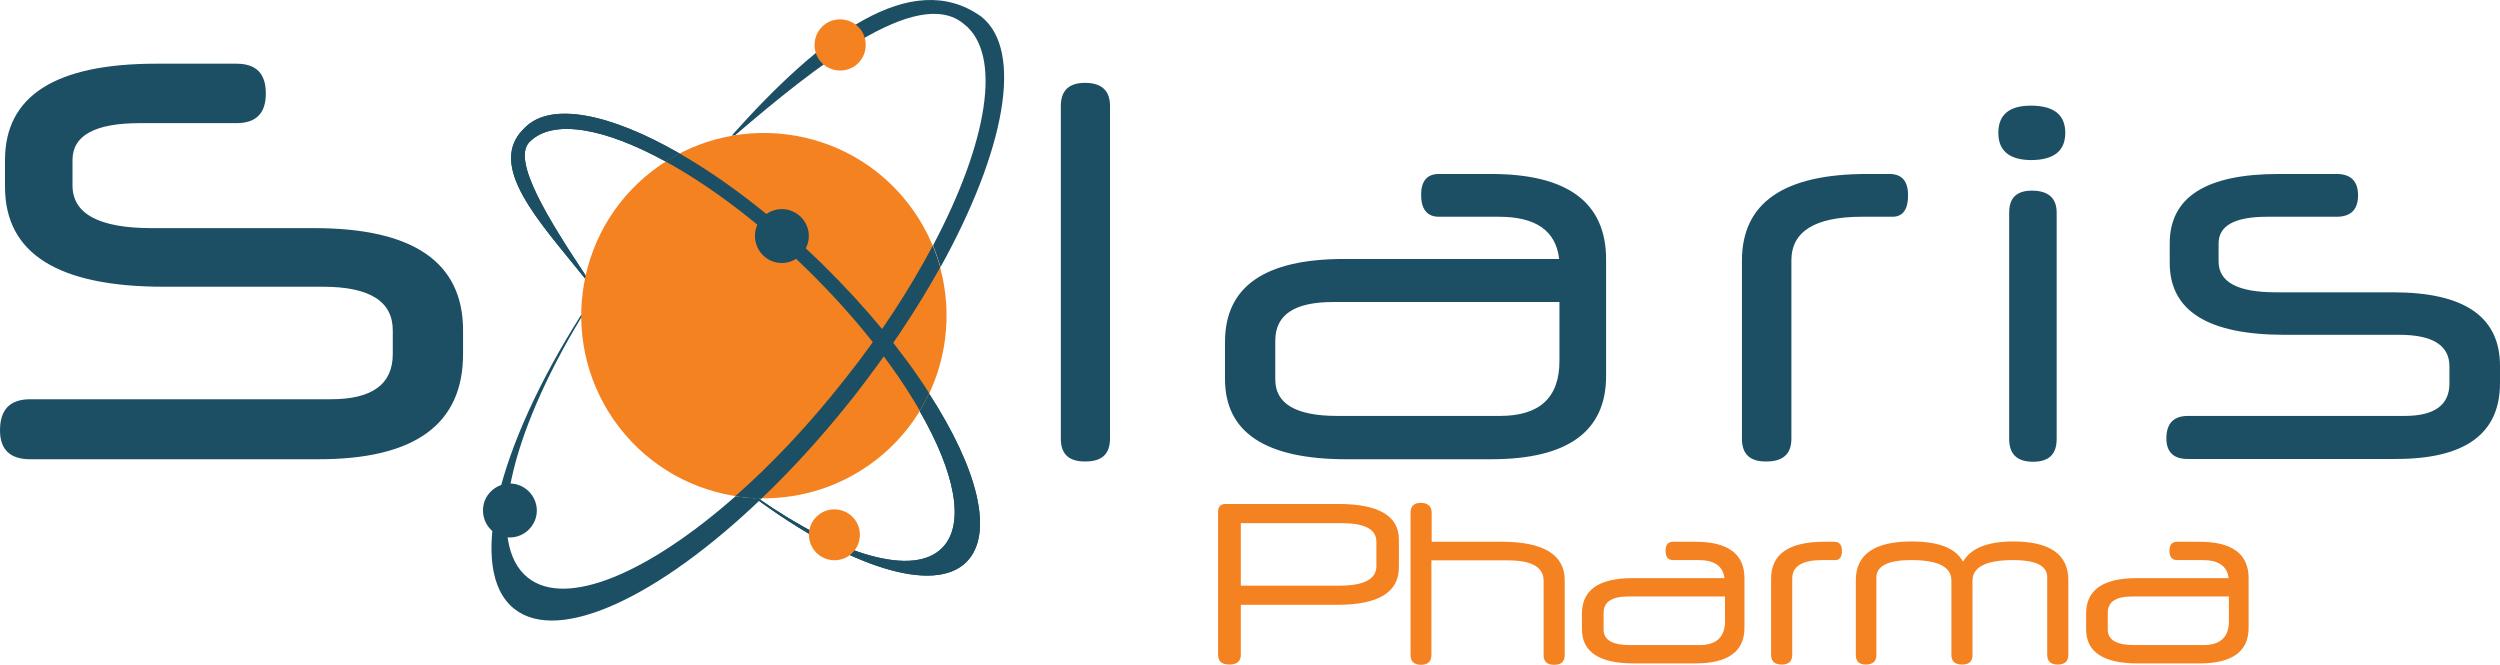 <?xml version="1.0" encoding="UTF-8"?>
<svg xmlns="http://www.w3.org/2000/svg" id="solaris_pharma" data-name="solaris pharma" width="613.982" height="163.271" viewBox="0 0 613.982 163.271">
  <defs>
    <style>
      .cls-1, .cls-2 {
        fill: #f58220;
      }

      .cls-3, .cls-4 {
        fill: #1c4f64;
      }

      .cls-2, .cls-4 {
        fill-rule: evenodd;
      }
    </style>
  </defs>
  <path class="cls-4" d="M185.491,122.339c.273,0,.546.068.75.068,19.988,13.917,38.067,19.375,45.162,12.143,5.73-5.799,3.138-18.556-5.526-33.564.887-1.433,1.637-2.865,2.319-4.298,11.87,18.351,16.032,34.315,9.21,41.273-7.982,8.118-29.062,1.228-51.916-15.622h0ZM128.936,31.333c6.344-6.413,20.875-3.479,37.93,6.344-1.228.614-2.319,1.296-3.411,1.978-15.077-8.255-27.697-10.574-33.428-4.775-4.434,4.503,4.844,19.238,13.78,32.746-.068.273-.068.478-.136.75-10.983-13.712-24.627-27.902-14.736-37.044Z"></path>
  <path class="cls-4" d="M185.491,122.339c-7.027-5.185-14.258-11.325-21.353-18.283-.341-.341-.682-.75-1.092-1.092,7.641,7.572,15.622,14.122,23.263,19.443-.273,0-.546-.068-.819-.068h0ZM155.61,95.187c1.774,2.047,3.684,4.025,6.344,6.754-2.319-2.388-4.571-4.707-6.344-6.754ZM198.589,66.535c-11.802-11.597-24.15-20.875-35.133-26.879,1.092-.682,2.251-1.364,3.411-1.978,11.188,6.413,23.536,15.827,35.406,27.493,10.574,10.438,19.443,21.216,25.924,31.381-.682,1.433-1.433,2.865-2.319,4.298-6.14-10.711-15.554-22.786-27.288-34.315ZM148.72,75.062c-1.501-2.183-3.206-4.434-5.048-6.617.068-.273.136-.478.136-.75,1.637,2.592,3.343,5.048,4.912,7.368.887,1.228,1.706,2.524,2.456,3.752-.819-1.228-1.637-2.456-2.456-3.752h-0Z"></path>
  <path class="cls-3" d="M260.533,107.808V26.012c0-3.752,1.978-5.662,5.935-5.662,4.093,0,6.14,1.91,6.14,5.662v81.728c0,3.752-1.978,5.594-6.003,5.594-4.025.068-6.072-1.774-6.072-5.526h-0ZM427.809,107.808v-43.797c0-14.19,10.233-21.285,30.767-21.285h5.458c3.07,0,4.571,1.774,4.571,5.253s-1.296,5.253-3.82,5.253h-7.504c-11.529,0-17.328,3.616-17.328,10.711v43.797c0,3.752-2.047,5.594-6.14,5.594-3.957.068-6.003-1.774-6.003-5.526h0ZM493.437,107.808v-55.599c0-3.616,1.842-5.389,5.594-5.389,4.025,0,6.072,1.842,6.072,5.389v55.599c0,3.752-1.91,5.594-5.799,5.594s-5.867-1.842-5.867-5.594h-0ZM0,105.693c0-5.117,2.456-7.641,7.436-7.641h73.814c10.165,0,15.213-3.684,15.213-11.12v-5.799c0-7.163-5.73-10.711-17.123-10.711h-39.09C14.19,70.423,1.228,62.237,1.228,45.864v-6.549c0-15.759,12.348-23.672,37.112-23.672h19.716c4.844,0,7.231,2.388,7.231,7.3s-2.388,7.3-7.231,7.3h-23.672c-11.052,0-16.578,3.002-16.578,9.073v6.208c0,7.027,6.549,10.506,19.511,10.506h39.909c24.286,0,36.498,8.391,36.498,25.105v5.799c0,17.26-11.802,25.855-35.474,25.855H7.436c-4.98,0-7.436-2.388-7.436-7.095h0ZM300.851,93.072v-9.073c0-13.644,9.755-20.398,29.266-20.398h52.802c-.819-6.958-5.731-10.369-14.804-10.369h-14.736c-2.865,0-4.366-1.842-4.366-5.389,0-3.411,1.501-5.117,4.366-5.117h12.825c18.829,0,28.243,7.027,28.243,21.012v28.584c0,13.644-9.414,20.466-28.243,20.466h-35.474c-19.92,0-29.88-6.549-29.88-19.716h0ZM532.049,107.671c0-3.684,1.774-5.526,5.321-5.526h53.212c7.3,0,10.983-2.661,10.983-7.982v-4.161c0-5.185-4.093-7.777-12.348-7.777h-28.175c-18.761,0-28.175-5.867-28.175-17.669v-4.775c0-11.393,8.937-17.055,26.811-17.055h14.19c3.479,0,5.253,1.774,5.253,5.253s-1.774,5.253-5.253,5.253h-17.055c-7.982,0-11.939,2.183-11.939,6.549v4.434c0,5.048,4.639,7.572,14.053,7.572h28.789c17.533,0,26.265,6.003,26.265,18.078v4.23c0,12.416-8.528,18.624-25.514,18.624h-51.029c-3.616.068-5.389-1.706-5.389-5.048h0ZM382.988,88.638v-14.463h-55.599c-9.483,0-14.19,3.138-14.19,9.483v9.551c0,5.935,5.048,8.937,15.213,8.937h39.977c9.755,0,14.599-4.503,14.599-13.508ZM490.776,32.629c0-4.434,2.661-6.686,7.982-6.686,5.662,0,8.459,2.251,8.459,6.686s-2.797,6.686-8.459,6.686c-5.253-.068-7.982-2.251-7.982-6.686Z"></path>
  <path class="cls-2" d="M160.113,42.044c19.579-15.145,47.822-11.597,62.967,7.982,15.145,19.579,11.597,47.822-7.982,62.967s-47.822,11.597-62.967-7.982-11.597-47.822,7.982-62.967Z"></path>
  <path class="cls-4" d="M119.112,122.816c1.433-3.343,5.321-4.98,8.664-3.547s4.98,5.321,3.547,8.664-5.321,4.98-8.664,3.547c-3.343-1.364-4.912-5.253-3.547-8.664Z"></path>
  <path class="cls-4" d="M185.9,55.415c1.433-3.343,5.321-4.98,8.664-3.547,3.411,1.433,4.98,5.321,3.547,8.664-1.433,3.343-5.321,4.98-8.664,3.547-3.343-1.433-4.912-5.321-3.547-8.664Z"></path>
  <path class="cls-1" d="M299.145,160.747v-35.065c0-1.228.614-1.91,1.842-1.91h27.697c9.892,0,14.872,2.933,14.872,8.732v6.822c0,6.14-5.048,9.21-15.077,9.21h-23.741v12.211c0,1.637-.887,2.456-2.797,2.456s-2.797-.819-2.797-2.456ZM346.422,160.815v-34.861c0-1.637.819-2.456,2.524-2.456s2.661.819,2.661,2.456v7.095h17.191c10.369,0,15.486,3.206,15.486,9.483v18.351c0,1.637-.887,2.388-2.592,2.388s-2.592-.75-2.592-2.388v-18.215c0-3.411-2.933-5.048-8.732-5.048h-18.829v23.263c0,1.637-.887,2.388-2.661,2.388-1.637-.068-2.456-.819-2.456-2.456l-0.0 0ZM434.972,160.815v-18.692c0-6.072,4.366-9.073,13.098-9.073h2.388c1.296,0,1.91.75,1.91,2.251s-.546,2.251-1.637,2.251h-3.206c-4.912,0-7.368,1.501-7.368,4.571v18.692c0,1.637-.887,2.388-2.592,2.388s-2.592-.75-2.592-2.388h-0ZM455.779,160.815v-18.351c0-6.276,4.571-9.483,13.644-9.483,6.686,0,10.915,1.637,12.689,4.98,1.842-3.275,5.935-4.98,12.348-4.98,9.005,0,13.508,3.206,13.508,9.483v18.351c0,1.637-.887,2.388-2.592,2.388s-2.592-.75-2.592-2.388v-19.033c0-2.865-2.797-4.23-8.391-4.23-6.617,0-9.96,1.706-9.96,5.048v18.215c0,1.637-.819,2.388-2.524,2.388-1.774,0-2.661-.75-2.661-2.388v-18.215c0-3.411-3.275-5.048-9.892-5.048-5.662,0-8.528,1.433-8.528,4.298v18.965c0,1.637-.887,2.388-2.592,2.388-1.637,0-2.456-.75-2.456-2.388ZM388.514,154.539v-3.82c0-5.867,4.161-8.732,12.484-8.732h22.513c-.341-2.933-2.456-4.434-6.344-4.434h-6.276c-1.228,0-1.842-.75-1.842-2.319,0-1.433.614-2.183,1.842-2.183h5.458c8.05,0,12.075,3.002,12.075,8.937v12.211c0,5.799-4.025,8.732-12.075,8.732h-15.145c-8.391,0-12.689-2.797-12.689-8.391ZM512.334,154.539v-3.82c0-5.867,4.161-8.732,12.484-8.732h22.513c-.341-2.933-2.456-4.434-6.344-4.434h-6.276c-1.296,0-1.91-.75-1.91-2.319,0-1.433.614-2.183,1.91-2.183h5.458c8.05,0,12.075,3.002,12.075,8.937v12.211c0,5.799-4.025,8.732-12.075,8.732h-15.145c-8.459,0-12.689-2.797-12.689-8.391ZM423.647,152.628v-6.14h-23.741c-4.025,0-6.072,1.296-6.072,4.025v4.093c0,2.592,2.183,3.82,6.481,3.82h17.055c4.161,0,6.276-1.978,6.276-5.799ZM547.399,152.628v-6.14h-23.741c-4.025,0-6.003,1.296-6.003,4.025v4.093c0,2.592,2.183,3.82,6.481,3.82h17.055c4.093,0,6.208-1.978,6.208-5.799ZM338.031,139.053v-6.003c0-3.07-2.865-4.571-8.596-4.571h-24.696v15.35h24.355c5.935,0,8.937-1.637,8.937-4.775Z"></path>
  <path class="cls-4" d="M126.344,149.559c-11.87-9.346-4.366-39.499,16.441-72.313v.682c-17.737,29.266-23.741,55.599-13.098,63.991,9.483,7.436,29.608-1.228,50.96-20.057,2.115.341,4.298.546,6.413.546-25.105,24.082-49.733,35.816-60.716,27.152h0ZM229.152,60.258c13.371-25.241,17.123-46.935,7.572-54.371-11.529-9.687-37.044,10.983-56.145,27.288-.273.068-.614.068-.887.136,21.967-24.627,44.138-41.41,61.262-29.266,10.574,8.323,5.799,33.087-9.96,61.535-.546-1.774-1.16-3.547-1.842-5.321h0Z"></path>
  <path class="cls-4" d="M180.579,121.861c9.005-7.914,18.215-17.669,26.947-28.789,8.732-10.983,15.964-22.172,21.558-32.746.682,1.774,1.296,3.479,1.842,5.321-5.73,10.301-12.894,21.08-21.216,31.722-7.368,9.346-15.008,17.737-22.649,25.037-2.183,0-4.298-.205-6.481-.546Z"></path>
  <path class="cls-2" d="M202.341,6.16c2.661-2.183,6.686-1.774,8.869.887s1.774,6.686-.887,8.869-6.686,1.774-8.869-.887-1.774-6.686.887-8.869Z"></path>
  <path class="cls-4" d="M185.491,122.339c.273,0,.546.068.75.068,19.988,13.917,38.067,19.375,45.162,12.143,5.73-5.799,3.138-18.556-5.526-33.564.887-1.433,1.637-2.865,2.319-4.298,11.87,18.351,16.032,34.315,9.21,41.273-7.982,8.118-29.062,1.228-51.916-15.622h0ZM128.936,31.333c6.344-6.413,20.875-3.479,37.93,6.344-1.228.614-2.319,1.296-3.411,1.978-15.077-8.255-27.697-10.574-33.428-4.775-4.434,4.503,4.844,19.238,13.78,32.746-.068.273-.068.478-.136.75-10.983-13.712-24.627-27.902-14.736-37.044Z"></path>
  <path class="cls-4" d="M198.589,66.535c-11.802-11.597-24.15-20.875-35.133-26.879,1.092-.682,2.251-1.364,3.411-1.978,11.188,6.413,23.536,15.827,35.406,27.493,10.574,10.438,19.443,21.216,25.924,31.381-.682,1.433-1.433,2.865-2.319,4.298-6.14-10.711-15.554-22.786-27.288-34.315Z"></path>
  <path class="cls-2" d="M200.977,126.5c2.661-2.183,6.617-1.774,8.8.887,2.183,2.661,1.774,6.617-.887,8.8s-6.617,1.774-8.8-.887c-2.183-2.661-1.842-6.617.887-8.8Z"></path>
</svg>
